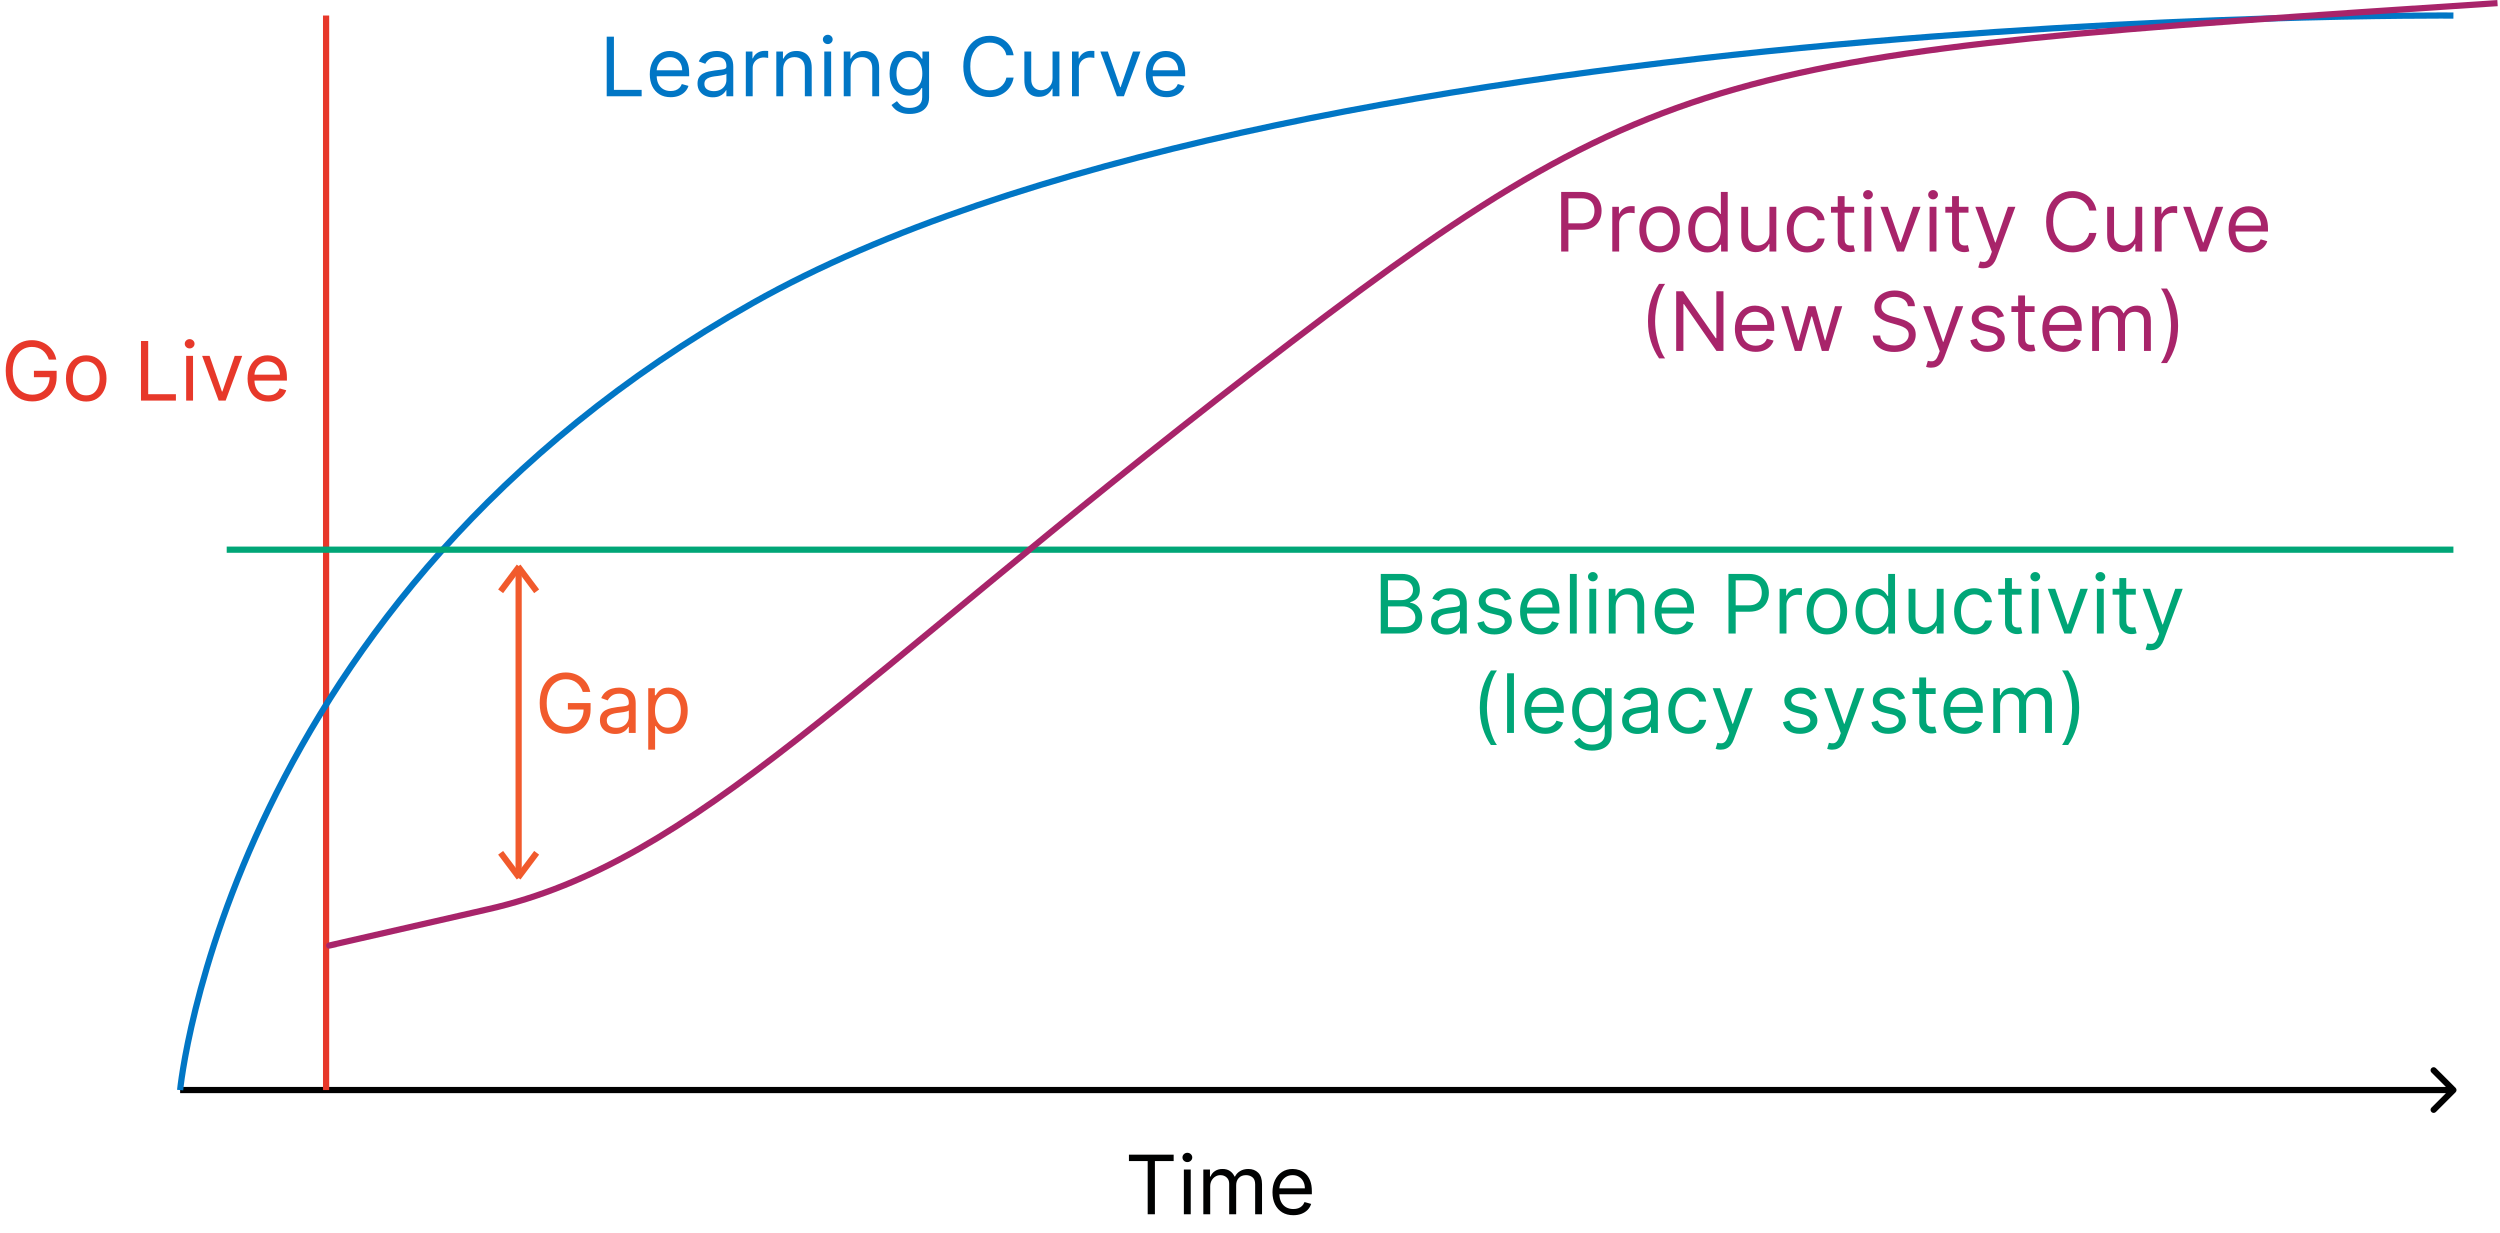 <svg xmlns="http://www.w3.org/2000/svg" width="805" height="397" viewBox="0 0 805 397" fill="none"><path d="M790.707 351.705C791.098 351.314 791.098 350.681 790.707 350.291L784.343 343.927C783.953 343.536 783.319 343.536 782.929 343.927C782.538 344.317 782.538 344.95 782.929 345.341L788.586 350.998L782.929 356.655C782.538 357.045 782.538 357.678 782.929 358.069C783.319 358.459 783.953 358.459 784.343 358.069L790.707 351.705ZM58 350.998V351.998H790V350.998V349.998H58V350.998Z" fill="black"></path><line x1="105" y1="350.998" x2="105" y2="4.998" stroke="#E7382A" stroke-width="2"></line><path d="M15.722 115.798C15.515 115.167 15.243 114.601 14.906 114.101C14.575 113.595 14.178 113.163 13.715 112.807C13.259 112.451 12.74 112.179 12.159 111.992C11.578 111.804 10.94 111.71 10.246 111.71C9.109 111.71 8.075 112.004 7.143 112.592C6.212 113.179 5.471 114.045 4.921 115.188C4.371 116.332 4.096 117.735 4.096 119.398C4.096 121.06 4.375 122.463 4.931 123.607C5.487 124.751 6.24 125.617 7.19 126.204C8.14 126.792 9.209 127.085 10.396 127.085C11.496 127.085 12.465 126.851 13.303 126.382C14.146 125.907 14.803 125.238 15.271 124.376C15.746 123.507 15.984 122.485 15.984 121.31L16.697 121.46H10.921V119.398H18.234V121.46C18.234 123.042 17.896 124.417 17.221 125.585C16.553 126.754 15.628 127.66 14.447 128.304C13.271 128.942 11.921 129.26 10.396 129.26C8.696 129.26 7.203 128.86 5.915 128.06C4.634 127.26 3.634 126.123 2.915 124.648C2.203 123.173 1.846 121.423 1.846 119.398C1.846 117.879 2.05 116.513 2.456 115.301C2.868 114.082 3.45 113.045 4.2 112.188C4.95 111.332 5.837 110.676 6.862 110.22C7.887 109.763 9.015 109.535 10.246 109.535C11.259 109.535 12.203 109.688 13.078 109.995C13.959 110.295 14.743 110.723 15.431 111.279C16.125 111.829 16.703 112.488 17.165 113.257C17.628 114.02 17.947 114.867 18.122 115.798H15.722ZM27.766 129.298C26.466 129.298 25.325 128.988 24.344 128.37C23.369 127.751 22.607 126.885 22.057 125.773C21.513 124.66 21.241 123.36 21.241 121.873C21.241 120.373 21.513 119.063 22.057 117.945C22.607 116.826 23.369 115.957 24.344 115.338C25.325 114.72 26.466 114.41 27.766 114.41C29.066 114.41 30.203 114.72 31.178 115.338C32.16 115.957 32.922 116.826 33.466 117.945C34.016 119.063 34.291 120.373 34.291 121.873C34.291 123.36 34.016 124.66 33.466 125.773C32.922 126.885 32.16 127.751 31.178 128.37C30.203 128.988 29.066 129.298 27.766 129.298ZM27.766 127.31C28.753 127.31 29.566 127.057 30.203 126.551C30.841 126.045 31.313 125.379 31.619 124.554C31.925 123.729 32.078 122.835 32.078 121.873C32.078 120.91 31.925 120.013 31.619 119.182C31.313 118.351 30.841 117.679 30.203 117.167C29.566 116.654 28.753 116.398 27.766 116.398C26.779 116.398 25.966 116.654 25.328 117.167C24.691 117.679 24.219 118.351 23.913 119.182C23.607 120.013 23.453 120.91 23.453 121.873C23.453 122.835 23.607 123.729 23.913 124.554C24.219 125.379 24.691 126.045 25.328 126.551C25.966 127.057 26.779 127.31 27.766 127.31ZM45.393 128.998V109.798H47.718V126.935H56.643V128.998H45.393ZM59.943 128.998V114.598H62.156V128.998H59.943ZM61.068 112.198C60.637 112.198 60.265 112.051 59.953 111.757C59.647 111.463 59.493 111.11 59.493 110.698C59.493 110.285 59.647 109.932 59.953 109.638C60.265 109.345 60.637 109.198 61.068 109.198C61.5 109.198 61.868 109.345 62.175 109.638C62.487 109.932 62.643 110.285 62.643 110.698C62.643 111.11 62.487 111.463 62.175 111.757C61.868 112.051 61.5 112.198 61.068 112.198ZM77.983 114.598L72.658 128.998H70.408L65.083 114.598H67.483L71.458 126.073H71.608L75.583 114.598H77.983ZM86.425 129.298C85.038 129.298 83.841 128.992 82.835 128.379C81.835 127.76 81.063 126.898 80.519 125.792C79.982 124.679 79.713 123.385 79.713 121.91C79.713 120.435 79.982 119.135 80.519 118.01C81.063 116.879 81.819 115.998 82.788 115.367C83.763 114.729 84.9 114.41 86.2 114.41C86.95 114.41 87.691 114.535 88.422 114.785C89.153 115.035 89.819 115.442 90.419 116.004C91.019 116.56 91.497 117.298 91.853 118.217C92.21 119.135 92.388 120.267 92.388 121.61V122.548H81.288V120.635H90.138C90.138 119.823 89.975 119.098 89.65 118.46C89.332 117.823 88.875 117.32 88.282 116.951C87.694 116.582 87 116.398 86.2 116.398C85.319 116.398 84.557 116.617 83.913 117.054C83.275 117.485 82.785 118.048 82.441 118.742C82.097 119.435 81.925 120.179 81.925 120.973V122.248C81.925 123.335 82.113 124.257 82.488 125.013C82.869 125.763 83.397 126.335 84.072 126.729C84.747 127.117 85.532 127.31 86.425 127.31C87.007 127.31 87.532 127.229 88 127.067C88.475 126.898 88.885 126.648 89.228 126.317C89.572 125.979 89.838 125.56 90.025 125.06L92.163 125.66C91.938 126.385 91.56 127.023 91.028 127.573C90.497 128.117 89.841 128.542 89.06 128.848C88.278 129.148 87.4 129.298 86.425 129.298Z" fill="#E7382A"></path><path d="M58 351.008C58 351.008 73 193.008 242.5 97.508C412 2.009 790 5.008 790 5.008" stroke="#0176C5" stroke-width="2"></path><path d="M195.36 30.998V11.798H197.685V28.935H206.61V30.998H195.36ZM215.947 31.298C214.56 31.298 213.363 30.992 212.357 30.379C211.357 29.76 210.585 28.898 210.041 27.792C209.504 26.679 209.235 25.385 209.235 23.91C209.235 22.435 209.504 21.135 210.041 20.01C210.585 18.879 211.341 17.998 212.31 17.367C213.285 16.729 214.422 16.41 215.722 16.41C216.472 16.41 217.213 16.535 217.944 16.785C218.675 17.035 219.341 17.442 219.941 18.004C220.541 18.56 221.019 19.298 221.375 20.217C221.732 21.135 221.91 22.267 221.91 23.61V24.548H210.81V22.635H219.66C219.66 21.823 219.497 21.098 219.172 20.46C218.854 19.823 218.397 19.32 217.804 18.951C217.216 18.582 216.522 18.398 215.722 18.398C214.841 18.398 214.079 18.617 213.435 19.054C212.797 19.485 212.307 20.048 211.963 20.742C211.619 21.435 211.447 22.179 211.447 22.973V24.248C211.447 25.335 211.635 26.257 212.01 27.013C212.391 27.763 212.919 28.335 213.594 28.729C214.269 29.117 215.054 29.31 215.947 29.31C216.529 29.31 217.054 29.229 217.522 29.067C217.997 28.898 218.407 28.648 218.75 28.317C219.094 27.979 219.36 27.56 219.547 27.06L221.685 27.66C221.46 28.385 221.082 29.023 220.55 29.573C220.019 30.117 219.363 30.542 218.582 30.848C217.8 31.148 216.922 31.298 215.947 31.298ZM229.513 31.335C228.6 31.335 227.772 31.163 227.029 30.82C226.285 30.47 225.694 29.967 225.257 29.31C224.819 28.648 224.6 27.848 224.6 26.91C224.6 26.085 224.763 25.417 225.088 24.904C225.413 24.385 225.847 23.979 226.391 23.685C226.935 23.392 227.535 23.173 228.191 23.029C228.854 22.879 229.519 22.76 230.188 22.673C231.063 22.56 231.772 22.476 232.316 22.42C232.866 22.357 233.266 22.254 233.516 22.11C233.772 21.967 233.9 21.717 233.9 21.36V21.285C233.9 20.36 233.647 19.642 233.141 19.129C232.641 18.617 231.882 18.36 230.863 18.36C229.807 18.36 228.979 18.592 228.379 19.054C227.779 19.517 227.357 20.01 227.113 20.535L225.013 19.785C225.388 18.91 225.888 18.229 226.513 17.742C227.144 17.248 227.832 16.904 228.575 16.71C229.325 16.51 230.063 16.41 230.788 16.41C231.25 16.41 231.782 16.467 232.382 16.579C232.988 16.685 233.572 16.907 234.135 17.245C234.704 17.582 235.175 18.092 235.55 18.773C235.925 19.454 236.113 20.367 236.113 21.51V30.998H233.9V29.048H233.788C233.638 29.36 233.388 29.695 233.038 30.051C232.688 30.407 232.222 30.71 231.641 30.96C231.06 31.21 230.35 31.335 229.513 31.335ZM229.85 29.348C230.725 29.348 231.463 29.176 232.063 28.832C232.669 28.488 233.125 28.045 233.432 27.501C233.744 26.957 233.9 26.385 233.9 25.785V23.76C233.807 23.873 233.6 23.976 233.282 24.07C232.969 24.157 232.607 24.235 232.194 24.304C231.788 24.367 231.391 24.423 231.004 24.473C230.622 24.517 230.313 24.554 230.075 24.585C229.5 24.66 228.963 24.782 228.463 24.951C227.969 25.113 227.569 25.36 227.263 25.692C226.963 26.017 226.813 26.46 226.813 27.023C226.813 27.792 227.097 28.373 227.666 28.767C228.241 29.154 228.969 29.348 229.85 29.348ZM240.151 30.998V16.598H242.289V18.773H242.439C242.701 18.06 243.176 17.482 243.864 17.038C244.551 16.595 245.326 16.373 246.189 16.373C246.351 16.373 246.554 16.376 246.798 16.382C247.042 16.388 247.226 16.398 247.351 16.41V18.66C247.276 18.642 247.104 18.613 246.836 18.576C246.573 18.532 246.295 18.51 246.001 18.51C245.301 18.51 244.676 18.657 244.126 18.951C243.582 19.238 243.151 19.638 242.832 20.151C242.52 20.657 242.364 21.235 242.364 21.885V30.998H240.151ZM252.186 22.335V30.998H249.974V16.598H252.111V18.848H252.299C252.636 18.117 253.149 17.529 253.836 17.085C254.524 16.635 255.411 16.41 256.499 16.41C257.474 16.41 258.327 16.61 259.058 17.01C259.789 17.404 260.358 18.004 260.764 18.81C261.171 19.61 261.374 20.623 261.374 21.848V30.998H259.161V21.998C259.161 20.867 258.868 19.985 258.28 19.354C257.693 18.717 256.886 18.398 255.861 18.398C255.155 18.398 254.524 18.551 253.968 18.857C253.418 19.163 252.983 19.61 252.664 20.198C252.346 20.785 252.186 21.498 252.186 22.335ZM265.417 30.998V16.598H267.629V30.998H265.417ZM266.542 14.198C266.111 14.198 265.739 14.051 265.426 13.757C265.12 13.463 264.967 13.11 264.967 12.698C264.967 12.285 265.12 11.932 265.426 11.638C265.739 11.345 266.111 11.198 266.542 11.198C266.973 11.198 267.342 11.345 267.648 11.638C267.961 11.932 268.117 12.285 268.117 12.698C268.117 13.11 267.961 13.463 267.648 13.757C267.342 14.051 266.973 14.198 266.542 14.198ZM273.894 22.335V30.998H271.682V16.598H273.819V18.848H274.007C274.344 18.117 274.857 17.529 275.544 17.085C276.232 16.635 277.119 16.41 278.207 16.41C279.182 16.41 280.035 16.61 280.766 17.01C281.497 17.404 282.066 18.004 282.472 18.81C282.879 19.61 283.082 20.623 283.082 21.848V30.998H280.869V21.998C280.869 20.867 280.575 19.985 279.988 19.354C279.4 18.717 278.594 18.398 277.569 18.398C276.863 18.398 276.232 18.551 275.675 18.857C275.125 19.163 274.691 19.61 274.372 20.198C274.054 20.785 273.894 21.498 273.894 22.335ZM292.937 36.698C291.868 36.698 290.95 36.56 290.181 36.285C289.412 36.017 288.771 35.66 288.259 35.217C287.753 34.779 287.35 34.31 287.05 33.81L288.812 32.573C289.012 32.835 289.265 33.135 289.571 33.473C289.878 33.817 290.296 34.113 290.828 34.363C291.365 34.62 292.068 34.748 292.937 34.748C294.1 34.748 295.059 34.467 295.815 33.904C296.571 33.342 296.95 32.46 296.95 31.26V28.335H296.762C296.6 28.598 296.368 28.923 296.068 29.31C295.775 29.692 295.35 30.032 294.793 30.332C294.243 30.626 293.5 30.773 292.562 30.773C291.4 30.773 290.356 30.498 289.431 29.948C288.512 29.398 287.784 28.598 287.246 27.548C286.715 26.498 286.45 25.223 286.45 23.723C286.45 22.248 286.709 20.963 287.228 19.87C287.746 18.77 288.468 17.92 289.393 17.32C290.318 16.713 291.387 16.41 292.6 16.41C293.537 16.41 294.281 16.567 294.831 16.879C295.387 17.185 295.812 17.535 296.106 17.929C296.406 18.317 296.637 18.635 296.8 18.885H297.025V16.598H299.162V31.41C299.162 32.648 298.881 33.654 298.318 34.429C297.762 35.21 297.012 35.782 296.068 36.145C295.131 36.513 294.087 36.698 292.937 36.698ZM292.862 28.785C293.75 28.785 294.5 28.582 295.112 28.176C295.725 27.77 296.19 27.185 296.509 26.423C296.828 25.66 296.987 24.748 296.987 23.685C296.987 22.648 296.831 21.732 296.518 20.938C296.206 20.145 295.743 19.523 295.131 19.073C294.518 18.623 293.762 18.398 292.862 18.398C291.925 18.398 291.143 18.635 290.518 19.11C289.9 19.585 289.434 20.223 289.121 21.023C288.815 21.823 288.662 22.71 288.662 23.685C288.662 24.685 288.818 25.57 289.131 26.338C289.45 27.101 289.918 27.701 290.537 28.138C291.162 28.57 291.937 28.785 292.862 28.785ZM326.387 17.798H324.062C323.925 17.129 323.684 16.542 323.34 16.035C323.003 15.529 322.59 15.104 322.103 14.76C321.621 14.41 321.087 14.148 320.5 13.973C319.912 13.798 319.3 13.71 318.662 13.71C317.5 13.71 316.446 14.004 315.503 14.592C314.565 15.179 313.818 16.045 313.262 17.188C312.712 18.332 312.437 19.735 312.437 21.398C312.437 23.06 312.712 24.463 313.262 25.607C313.818 26.751 314.565 27.617 315.503 28.204C316.446 28.792 317.5 29.085 318.662 29.085C319.3 29.085 319.912 28.998 320.5 28.823C321.087 28.648 321.621 28.388 322.103 28.045C322.59 27.695 323.003 27.267 323.34 26.76C323.684 26.248 323.925 25.66 324.062 24.998H326.387C326.212 25.979 325.893 26.857 325.431 27.632C324.968 28.407 324.393 29.067 323.706 29.61C323.018 30.148 322.246 30.557 321.39 30.838C320.54 31.12 319.631 31.26 318.662 31.26C317.025 31.26 315.568 30.86 314.293 30.06C313.018 29.26 312.015 28.123 311.284 26.648C310.553 25.173 310.187 23.423 310.187 21.398C310.187 19.373 310.553 17.623 311.284 16.148C312.015 14.673 313.018 13.535 314.293 12.735C315.568 11.935 317.025 11.535 318.662 11.535C319.631 11.535 320.54 11.676 321.39 11.957C322.246 12.238 323.018 12.651 323.706 13.195C324.393 13.732 324.968 14.388 325.431 15.163C325.893 15.932 326.212 16.81 326.387 17.798ZM338.919 25.11V16.598H341.132V30.998H338.919V28.56H338.769C338.432 29.292 337.907 29.913 337.194 30.426C336.482 30.932 335.582 31.185 334.494 31.185C333.594 31.185 332.794 30.988 332.094 30.595C331.394 30.195 330.844 29.595 330.444 28.795C330.044 27.988 329.844 26.973 329.844 25.748V16.598H332.057V25.598C332.057 26.648 332.35 27.485 332.938 28.11C333.532 28.735 334.288 29.048 335.207 29.048C335.757 29.048 336.316 28.907 336.885 28.626C337.46 28.345 337.941 27.913 338.329 27.332C338.722 26.751 338.919 26.01 338.919 25.11ZM345.184 30.998V16.598H347.321V18.773H347.471C347.734 18.06 348.209 17.482 348.896 17.038C349.584 16.595 350.359 16.373 351.221 16.373C351.384 16.373 351.587 16.376 351.831 16.382C352.075 16.388 352.259 16.398 352.384 16.41V18.66C352.309 18.642 352.137 18.613 351.868 18.576C351.606 18.532 351.328 18.51 351.034 18.51C350.334 18.51 349.709 18.657 349.159 18.951C348.615 19.238 348.184 19.638 347.865 20.151C347.553 20.657 347.396 21.235 347.396 21.885V30.998H345.184ZM367.22 16.598L361.895 30.998H359.645L354.32 16.598H356.72L360.695 28.073H360.845L364.82 16.598H367.22ZM375.662 31.298C374.275 31.298 373.078 30.992 372.071 30.379C371.071 29.76 370.3 28.898 369.756 27.792C369.218 26.679 368.95 25.385 368.95 23.91C368.95 22.435 369.218 21.135 369.756 20.01C370.3 18.879 371.056 17.998 372.025 17.367C373 16.729 374.137 16.41 375.437 16.41C376.187 16.41 376.928 16.535 377.659 16.785C378.39 17.035 379.056 17.442 379.656 18.004C380.256 18.56 380.734 19.298 381.09 20.217C381.446 21.135 381.625 22.267 381.625 23.61V24.548H370.525V22.635H379.375C379.375 21.823 379.212 21.098 378.887 20.46C378.568 19.823 378.112 19.32 377.518 18.951C376.931 18.582 376.237 18.398 375.437 18.398C374.556 18.398 373.793 18.617 373.15 19.054C372.512 19.485 372.021 20.048 371.678 20.742C371.334 21.435 371.162 22.179 371.162 22.973V24.248C371.162 25.335 371.35 26.257 371.725 27.013C372.106 27.763 372.634 28.335 373.309 28.729C373.984 29.117 374.768 29.31 375.662 29.31C376.243 29.31 376.768 29.229 377.237 29.067C377.712 28.898 378.121 28.648 378.465 28.317C378.809 27.979 379.075 27.56 379.262 27.06L381.4 27.66C381.175 28.385 380.796 29.023 380.265 29.573C379.734 30.117 379.078 30.542 378.296 30.848C377.515 31.148 376.637 31.298 375.662 31.298Z" fill="#0176C5"></path><path d="M363.518 373.86V371.798H377.918V373.86H371.88V390.998H369.555V373.86H363.518ZM381.206 390.998V376.598H383.419V390.998H381.206ZM382.331 374.198C381.9 374.198 381.528 374.051 381.216 373.757C380.909 373.463 380.756 373.11 380.756 372.698C380.756 372.285 380.909 371.932 381.216 371.638C381.528 371.345 381.9 371.198 382.331 371.198C382.762 371.198 383.131 371.345 383.437 371.638C383.75 371.932 383.906 372.285 383.906 372.698C383.906 373.11 383.75 373.463 383.437 373.757C383.131 374.051 382.762 374.198 382.331 374.198ZM387.471 390.998V376.598H389.609V378.848H389.796C390.096 378.079 390.58 377.482 391.249 377.057C391.918 376.626 392.721 376.41 393.659 376.41C394.609 376.41 395.399 376.626 396.03 377.057C396.668 377.482 397.165 378.079 397.521 378.848H397.671C398.04 378.104 398.593 377.513 399.33 377.076C400.068 376.632 400.952 376.41 401.984 376.41C403.271 376.41 404.324 376.813 405.143 377.62C405.962 378.42 406.371 379.667 406.371 381.36V390.998H404.159V381.36C404.159 380.298 403.868 379.538 403.287 379.082C402.705 378.626 402.021 378.398 401.234 378.398C400.221 378.398 399.437 378.704 398.88 379.317C398.324 379.923 398.046 380.692 398.046 381.623V390.998H395.796V381.135C395.796 380.317 395.53 379.657 394.999 379.157C394.468 378.651 393.784 378.398 392.946 378.398C392.371 378.398 391.834 378.551 391.334 378.857C390.84 379.163 390.44 379.588 390.134 380.132C389.834 380.67 389.684 381.292 389.684 381.998V390.998H387.471ZM416.454 391.298C415.066 391.298 413.87 390.992 412.863 390.379C411.863 389.76 411.091 388.898 410.548 387.792C410.01 386.679 409.741 385.385 409.741 383.91C409.741 382.435 410.01 381.135 410.548 380.01C411.091 378.879 411.848 377.998 412.816 377.367C413.791 376.729 414.929 376.41 416.229 376.41C416.979 376.41 417.72 376.535 418.451 376.785C419.182 377.035 419.848 377.442 420.448 378.004C421.048 378.56 421.526 379.298 421.882 380.217C422.238 381.135 422.416 382.267 422.416 383.61V384.548H411.316V382.635H420.166C420.166 381.823 420.004 381.098 419.679 380.46C419.36 379.823 418.904 379.32 418.31 378.951C417.723 378.582 417.029 378.398 416.229 378.398C415.348 378.398 414.585 378.617 413.941 379.054C413.304 379.485 412.813 380.048 412.47 380.742C412.126 381.435 411.954 382.179 411.954 382.973V384.248C411.954 385.335 412.141 386.257 412.516 387.013C412.898 387.763 413.426 388.335 414.101 388.729C414.776 389.117 415.56 389.31 416.454 389.31C417.035 389.31 417.56 389.229 418.029 389.067C418.504 388.898 418.913 388.648 419.257 388.317C419.601 387.979 419.866 387.56 420.054 387.06L422.191 387.66C421.966 388.385 421.588 389.023 421.057 389.573C420.526 390.117 419.87 390.542 419.088 390.848C418.307 391.148 417.429 391.298 416.454 391.298Z" fill="#000101"></path><line x1="73" y1="176.998" x2="790" y2="176.998" stroke="#00A677" stroke-width="2"></line><path d="M444.601 203.998V184.798H451.314C452.651 184.798 453.754 185.029 454.623 185.492C455.492 185.948 456.139 186.563 456.564 187.338C456.989 188.107 457.201 188.96 457.201 189.898C457.201 190.723 457.054 191.404 456.761 191.942C456.473 192.479 456.092 192.904 455.617 193.217C455.148 193.529 454.639 193.76 454.089 193.91V194.098C454.676 194.135 455.267 194.342 455.861 194.717C456.454 195.092 456.951 195.629 457.351 196.329C457.751 197.029 457.951 197.885 457.951 198.898C457.951 199.86 457.732 200.726 457.295 201.495C456.857 202.263 456.167 202.873 455.223 203.323C454.279 203.773 453.051 203.998 451.539 203.998H444.601ZM446.926 201.935H451.539C453.057 201.935 454.136 201.642 454.773 201.054C455.417 200.46 455.739 199.742 455.739 198.898C455.739 198.248 455.573 197.648 455.242 197.098C454.911 196.542 454.439 196.098 453.826 195.767C453.214 195.429 452.489 195.26 451.651 195.26H446.926V201.935ZM446.926 193.235H451.239C451.939 193.235 452.57 193.098 453.132 192.823C453.701 192.548 454.151 192.16 454.482 191.66C454.82 191.16 454.989 190.573 454.989 189.898C454.989 189.054 454.695 188.338 454.107 187.751C453.52 187.157 452.589 186.86 451.314 186.86H446.926V193.235ZM465.709 204.335C464.796 204.335 463.968 204.163 463.225 203.82C462.481 203.47 461.89 202.967 461.453 202.31C461.015 201.648 460.796 200.848 460.796 199.91C460.796 199.085 460.959 198.417 461.284 197.904C461.609 197.385 462.043 196.979 462.587 196.685C463.131 196.392 463.731 196.173 464.387 196.029C465.05 195.879 465.715 195.76 466.384 195.673C467.259 195.56 467.968 195.476 468.512 195.42C469.062 195.357 469.462 195.254 469.712 195.11C469.968 194.967 470.096 194.717 470.096 194.36V194.285C470.096 193.36 469.843 192.642 469.337 192.129C468.837 191.617 468.078 191.36 467.059 191.36C466.003 191.36 465.175 191.592 464.575 192.054C463.975 192.517 463.553 193.01 463.309 193.535L461.209 192.785C461.584 191.91 462.084 191.229 462.709 190.742C463.34 190.248 464.028 189.904 464.771 189.71C465.521 189.51 466.259 189.41 466.984 189.41C467.446 189.41 467.978 189.467 468.578 189.579C469.184 189.685 469.768 189.907 470.331 190.245C470.9 190.582 471.371 191.092 471.746 191.773C472.121 192.454 472.309 193.367 472.309 194.51V203.998H470.096V202.048H469.984C469.834 202.36 469.584 202.695 469.234 203.051C468.884 203.407 468.418 203.71 467.837 203.96C467.256 204.21 466.546 204.335 465.709 204.335ZM466.046 202.348C466.921 202.348 467.659 202.176 468.259 201.832C468.865 201.488 469.321 201.045 469.628 200.501C469.94 199.957 470.096 199.385 470.096 198.785V196.76C470.003 196.873 469.796 196.976 469.478 197.07C469.165 197.157 468.803 197.235 468.39 197.304C467.984 197.367 467.587 197.423 467.2 197.473C466.818 197.517 466.509 197.554 466.271 197.585C465.696 197.66 465.159 197.782 464.659 197.951C464.165 198.113 463.765 198.36 463.459 198.692C463.159 199.017 463.009 199.46 463.009 200.023C463.009 200.792 463.293 201.373 463.862 201.767C464.437 202.154 465.165 202.348 466.046 202.348ZM486.547 192.823L484.56 193.385C484.435 193.054 484.25 192.732 484.007 192.42C483.769 192.101 483.444 191.838 483.032 191.632C482.619 191.426 482.091 191.323 481.447 191.323C480.566 191.323 479.832 191.526 479.244 191.932C478.663 192.332 478.372 192.842 478.372 193.46C478.372 194.01 478.572 194.445 478.972 194.763C479.372 195.082 479.997 195.348 480.847 195.56L482.985 196.085C484.272 196.398 485.232 196.876 485.863 197.52C486.494 198.157 486.81 198.979 486.81 199.985C486.81 200.81 486.572 201.548 486.097 202.198C485.629 202.848 484.972 203.36 484.129 203.735C483.285 204.11 482.304 204.298 481.185 204.298C479.716 204.298 478.5 203.979 477.538 203.342C476.575 202.704 475.966 201.773 475.71 200.548L477.81 200.023C478.01 200.798 478.388 201.379 478.944 201.767C479.507 202.154 480.241 202.348 481.147 202.348C482.179 202.348 482.997 202.129 483.604 201.692C484.216 201.248 484.522 200.717 484.522 200.098C484.522 199.598 484.347 199.179 483.997 198.842C483.647 198.498 483.11 198.242 482.385 198.073L479.985 197.51C478.666 197.198 477.697 196.713 477.079 196.057C476.466 195.395 476.16 194.567 476.16 193.573C476.16 192.76 476.388 192.042 476.844 191.417C477.307 190.792 477.935 190.301 478.729 189.945C479.529 189.588 480.435 189.41 481.447 189.41C482.872 189.41 483.991 189.723 484.804 190.348C485.622 190.973 486.204 191.798 486.547 192.823ZM496.178 204.298C494.79 204.298 493.593 203.992 492.587 203.379C491.587 202.76 490.815 201.898 490.271 200.792C489.734 199.679 489.465 198.385 489.465 196.91C489.465 195.435 489.734 194.135 490.271 193.01C490.815 191.879 491.571 190.998 492.54 190.367C493.515 189.729 494.653 189.41 495.953 189.41C496.703 189.41 497.443 189.535 498.175 189.785C498.906 190.035 499.571 190.442 500.171 191.004C500.771 191.56 501.25 192.298 501.606 193.217C501.962 194.135 502.14 195.267 502.14 196.61V197.548H491.04V195.635H499.89C499.89 194.823 499.728 194.098 499.403 193.46C499.084 192.823 498.628 192.32 498.034 191.951C497.446 191.582 496.753 191.398 495.953 191.398C495.071 191.398 494.309 191.617 493.665 192.054C493.028 192.485 492.537 193.048 492.193 193.742C491.85 194.435 491.678 195.179 491.678 195.973V197.248C491.678 198.335 491.865 199.257 492.24 200.013C492.621 200.763 493.15 201.335 493.825 201.729C494.5 202.117 495.284 202.31 496.178 202.31C496.759 202.31 497.284 202.229 497.753 202.067C498.228 201.898 498.637 201.648 498.981 201.317C499.325 200.979 499.59 200.56 499.778 200.06L501.915 200.66C501.69 201.385 501.312 202.023 500.781 202.573C500.25 203.117 499.593 203.542 498.812 203.848C498.031 204.148 497.153 204.298 496.178 204.298ZM507.718 184.798V203.998H505.506V184.798H507.718ZM511.771 203.998V189.598H513.983V203.998H511.771ZM512.896 187.198C512.464 187.198 512.093 187.051 511.78 186.757C511.474 186.463 511.321 186.11 511.321 185.698C511.321 185.285 511.474 184.932 511.78 184.638C512.093 184.345 512.464 184.198 512.896 184.198C513.327 184.198 513.696 184.345 514.002 184.638C514.314 184.932 514.471 185.285 514.471 185.698C514.471 186.11 514.314 186.463 514.002 186.757C513.696 187.051 513.327 187.198 512.896 187.198ZM520.248 195.335V203.998H518.036V189.598H520.173V191.848H520.361C520.698 191.117 521.211 190.529 521.898 190.085C522.586 189.635 523.473 189.41 524.561 189.41C525.536 189.41 526.389 189.61 527.12 190.01C527.851 190.404 528.42 191.004 528.826 191.81C529.232 192.61 529.436 193.623 529.436 194.848V203.998H527.223V194.998C527.223 193.867 526.929 192.985 526.342 192.354C525.754 191.717 524.948 191.398 523.923 191.398C523.217 191.398 522.586 191.551 522.029 191.857C521.479 192.163 521.045 192.61 520.726 193.198C520.407 193.785 520.248 194.498 520.248 195.335ZM539.516 204.298C538.129 204.298 536.932 203.992 535.925 203.379C534.925 202.76 534.154 201.898 533.61 200.792C533.072 199.679 532.804 198.385 532.804 196.91C532.804 195.435 533.072 194.135 533.61 193.01C534.154 191.879 534.91 190.998 535.879 190.367C536.854 189.729 537.991 189.41 539.291 189.41C540.041 189.41 540.782 189.535 541.513 189.785C542.244 190.035 542.91 190.442 543.51 191.004C544.11 191.56 544.588 192.298 544.944 193.217C545.3 194.135 545.479 195.267 545.479 196.61V197.548H534.379V195.635H543.229C543.229 194.823 543.066 194.098 542.741 193.46C542.422 192.823 541.966 192.32 541.372 191.951C540.785 191.582 540.091 191.398 539.291 191.398C538.41 191.398 537.647 191.617 537.004 192.054C536.366 192.485 535.875 193.048 535.532 193.742C535.188 194.435 535.016 195.179 535.016 195.973V197.248C535.016 198.335 535.204 199.257 535.579 200.013C535.96 200.763 536.488 201.335 537.163 201.729C537.838 202.117 538.622 202.31 539.516 202.31C540.097 202.31 540.622 202.229 541.091 202.067C541.566 201.898 541.975 201.648 542.319 201.317C542.663 200.979 542.929 200.56 543.116 200.06L545.254 200.66C545.029 201.385 544.65 202.023 544.119 202.573C543.588 203.117 542.932 203.542 542.15 203.848C541.369 204.148 540.491 204.298 539.516 204.298ZM556.569 203.998V184.798H563.057C564.563 184.798 565.794 185.07 566.75 185.613C567.713 186.151 568.425 186.879 568.888 187.798C569.35 188.717 569.582 189.742 569.582 190.873C569.582 192.004 569.35 193.032 568.888 193.957C568.432 194.882 567.725 195.62 566.769 196.17C565.813 196.713 564.588 196.985 563.094 196.985H558.444V194.923H563.019C564.05 194.923 564.879 194.745 565.504 194.388C566.129 194.032 566.582 193.551 566.863 192.945C567.15 192.332 567.294 191.642 567.294 190.873C567.294 190.104 567.15 189.417 566.863 188.81C566.582 188.204 566.125 187.729 565.494 187.385C564.863 187.035 564.025 186.86 562.982 186.86H558.894V203.998H556.569ZM573.027 203.998V189.598H575.164V191.773H575.314C575.577 191.06 576.052 190.482 576.739 190.038C577.427 189.595 578.202 189.373 579.064 189.373C579.227 189.373 579.43 189.376 579.674 189.382C579.918 189.388 580.102 189.398 580.227 189.41V191.66C580.152 191.642 579.98 191.613 579.711 191.576C579.449 191.532 579.171 191.51 578.877 191.51C578.177 191.51 577.552 191.657 577.002 191.951C576.458 192.238 576.027 192.638 575.708 193.151C575.396 193.657 575.239 194.235 575.239 194.885V203.998H573.027ZM588.261 204.298C586.961 204.298 585.821 203.988 584.839 203.37C583.864 202.751 583.102 201.885 582.552 200.773C582.008 199.66 581.736 198.36 581.736 196.873C581.736 195.373 582.008 194.063 582.552 192.945C583.102 191.826 583.864 190.957 584.839 190.338C585.821 189.72 586.961 189.41 588.261 189.41C589.561 189.41 590.699 189.72 591.674 190.338C592.655 190.957 593.418 191.826 593.961 192.945C594.511 194.063 594.786 195.373 594.786 196.873C594.786 198.36 594.511 199.66 593.961 200.773C593.418 201.885 592.655 202.751 591.674 203.37C590.699 203.988 589.561 204.298 588.261 204.298ZM588.261 202.31C589.249 202.31 590.061 202.057 590.699 201.551C591.336 201.045 591.808 200.379 592.114 199.554C592.421 198.729 592.574 197.835 592.574 196.873C592.574 195.91 592.421 195.013 592.114 194.182C591.808 193.351 591.336 192.679 590.699 192.167C590.061 191.654 589.249 191.398 588.261 191.398C587.274 191.398 586.461 191.654 585.824 192.167C585.186 192.679 584.714 193.351 584.408 194.182C584.102 195.013 583.949 195.91 583.949 196.873C583.949 197.835 584.102 198.729 584.408 199.554C584.714 200.379 585.186 201.045 585.824 201.551C586.461 202.057 587.274 202.31 588.261 202.31ZM603.601 204.298C602.401 204.298 601.342 203.995 600.423 203.388C599.504 202.776 598.786 201.913 598.267 200.801C597.748 199.682 597.489 198.36 597.489 196.835C597.489 195.323 597.748 194.01 598.267 192.898C598.786 191.785 599.507 190.926 600.432 190.32C601.357 189.713 602.426 189.41 603.639 189.41C604.576 189.41 605.317 189.567 605.861 189.879C606.411 190.185 606.829 190.535 607.117 190.929C607.411 191.317 607.639 191.635 607.801 191.885H607.989V184.798H610.201V203.998H608.064V201.785H607.801C607.639 202.048 607.407 202.379 607.107 202.779C606.807 203.173 606.379 203.526 605.823 203.838C605.267 204.145 604.526 204.298 603.601 204.298ZM603.901 202.31C604.789 202.31 605.539 202.079 606.151 201.617C606.764 201.148 607.229 200.501 607.548 199.676C607.867 198.845 608.026 197.885 608.026 196.798C608.026 195.723 607.87 194.782 607.557 193.976C607.245 193.163 606.782 192.532 606.17 192.082C605.557 191.626 604.801 191.398 603.901 191.398C602.964 191.398 602.182 191.638 601.557 192.12C600.939 192.595 600.473 193.242 600.161 194.06C599.854 194.873 599.701 195.785 599.701 196.798C599.701 197.823 599.857 198.754 600.17 199.592C600.489 200.423 600.957 201.085 601.576 201.579C602.201 202.067 602.976 202.31 603.901 202.31ZM623.636 198.11V189.598H625.848V203.998H623.636V201.56H623.486C623.148 202.292 622.623 202.913 621.911 203.426C621.198 203.932 620.298 204.185 619.211 204.185C618.311 204.185 617.511 203.988 616.811 203.595C616.111 203.195 615.561 202.595 615.161 201.795C614.761 200.988 614.561 199.973 614.561 198.748V189.598H616.773V198.598C616.773 199.648 617.067 200.485 617.654 201.11C618.248 201.735 619.004 202.048 619.923 202.048C620.473 202.048 621.032 201.907 621.601 201.626C622.176 201.345 622.657 200.913 623.045 200.332C623.439 199.751 623.636 199.01 623.636 198.11ZM635.75 204.298C634.4 204.298 633.238 203.979 632.263 203.342C631.288 202.704 630.538 201.826 630.013 200.707C629.488 199.588 629.225 198.31 629.225 196.873C629.225 195.41 629.494 194.12 630.032 193.001C630.575 191.876 631.332 190.998 632.3 190.367C633.275 189.729 634.413 189.41 635.713 189.41C636.725 189.41 637.638 189.598 638.45 189.973C639.263 190.348 639.929 190.873 640.447 191.548C640.966 192.223 641.288 193.01 641.413 193.91H639.2C639.032 193.254 638.657 192.673 638.075 192.167C637.5 191.654 636.725 191.398 635.75 191.398C634.888 191.398 634.132 191.623 633.482 192.073C632.838 192.517 632.335 193.145 631.972 193.957C631.616 194.763 631.438 195.71 631.438 196.798C631.438 197.91 631.613 198.879 631.963 199.704C632.319 200.529 632.819 201.17 633.463 201.626C634.113 202.082 634.875 202.31 635.75 202.31C636.325 202.31 636.847 202.21 637.316 202.01C637.785 201.81 638.182 201.523 638.507 201.148C638.832 200.773 639.063 200.323 639.2 199.798H641.413C641.288 200.648 640.979 201.413 640.485 202.095C639.997 202.77 639.35 203.307 638.544 203.707C637.744 204.101 636.813 204.298 635.75 204.298ZM650.91 189.598V191.473H643.447V189.598H650.91ZM645.622 186.148H647.835V199.873C647.835 200.498 647.925 200.967 648.107 201.279C648.294 201.585 648.532 201.792 648.819 201.898C649.113 201.998 649.422 202.048 649.747 202.048C649.991 202.048 650.191 202.035 650.347 202.01C650.504 201.979 650.629 201.954 650.722 201.935L651.172 203.923C651.022 203.979 650.813 204.035 650.544 204.092C650.275 204.154 649.935 204.185 649.522 204.185C648.897 204.185 648.285 204.051 647.685 203.782C647.091 203.513 646.597 203.104 646.204 202.554C645.816 202.004 645.622 201.31 645.622 200.473V186.148ZM654.238 203.998V189.598H656.45V203.998H654.238ZM655.363 187.198C654.932 187.198 654.56 187.051 654.247 186.757C653.941 186.463 653.788 186.11 653.788 185.698C653.788 185.285 653.941 184.932 654.247 184.638C654.56 184.345 654.932 184.198 655.363 184.198C655.794 184.198 656.163 184.345 656.469 184.638C656.782 184.932 656.938 185.285 656.938 185.698C656.938 186.11 656.782 186.463 656.469 186.757C656.163 187.051 655.794 187.198 655.363 187.198ZM672.278 189.598L666.953 203.998H664.703L659.378 189.598H661.778L665.753 201.073H665.903L669.878 189.598H672.278ZM675.198 203.998V189.598H677.411V203.998H675.198ZM676.323 187.198C675.892 187.198 675.52 187.051 675.207 186.757C674.901 186.463 674.748 186.11 674.748 185.698C674.748 185.285 674.901 184.932 675.207 184.638C675.52 184.345 675.892 184.198 676.323 184.198C676.754 184.198 677.123 184.345 677.429 184.638C677.742 184.932 677.898 185.285 677.898 185.698C677.898 186.11 677.742 186.463 677.429 186.757C677.123 187.051 676.754 187.198 676.323 187.198ZM687.725 189.598V191.473H680.263V189.598H687.725ZM682.438 186.148H684.65V199.873C684.65 200.498 684.741 200.967 684.922 201.279C685.11 201.585 685.347 201.792 685.635 201.898C685.929 201.998 686.238 202.048 686.563 202.048C686.807 202.048 687.007 202.035 687.163 202.01C687.319 201.979 687.444 201.954 687.538 201.935L687.988 203.923C687.838 203.979 687.629 204.035 687.36 204.092C687.091 204.154 686.75 204.185 686.338 204.185C685.713 204.185 685.1 204.051 684.5 203.782C683.907 203.513 683.413 203.104 683.019 202.554C682.632 202.004 682.438 201.31 682.438 200.473V186.148ZM692.479 209.398C692.104 209.398 691.769 209.367 691.475 209.304C691.182 209.248 690.979 209.192 690.866 209.135L691.429 207.185C691.966 207.323 692.441 207.373 692.854 207.335C693.266 207.298 693.632 207.113 693.95 206.782C694.275 206.457 694.572 205.929 694.841 205.198L695.254 204.073L689.929 189.598H692.329L696.304 201.073H696.454L700.429 189.598H702.829L696.716 206.098C696.441 206.842 696.1 207.457 695.694 207.945C695.288 208.438 694.816 208.804 694.279 209.042C693.747 209.279 693.147 209.398 692.479 209.398ZM476.503 227.898C476.503 225.535 476.809 223.363 477.422 221.382C478.041 219.395 478.922 217.567 480.066 215.898H482.016C481.566 216.517 481.144 217.279 480.75 218.185C480.362 219.085 480.022 220.076 479.728 221.157C479.434 222.232 479.203 223.345 479.034 224.495C478.872 225.645 478.791 226.779 478.791 227.898C478.791 229.385 478.934 230.895 479.222 232.426C479.509 233.957 479.897 235.379 480.384 236.692C480.872 238.004 481.416 239.073 482.016 239.898H480.066C478.922 238.229 478.041 236.404 477.422 234.423C476.809 232.435 476.503 230.26 476.503 227.898ZM487.493 216.798V235.998H485.28V216.798H487.493ZM497.583 236.298C496.195 236.298 494.998 235.992 493.992 235.379C492.992 234.76 492.22 233.898 491.677 232.792C491.139 231.679 490.87 230.385 490.87 228.91C490.87 227.435 491.139 226.135 491.677 225.01C492.22 223.879 492.977 222.998 493.945 222.367C494.92 221.729 496.058 221.41 497.358 221.41C498.108 221.41 498.848 221.535 499.58 221.785C500.311 222.035 500.977 222.442 501.577 223.004C502.177 223.56 502.655 224.298 503.011 225.217C503.367 226.135 503.545 227.267 503.545 228.61V229.548H492.445V227.635H501.295C501.295 226.823 501.133 226.098 500.808 225.46C500.489 224.823 500.033 224.32 499.439 223.951C498.852 223.582 498.158 223.398 497.358 223.398C496.477 223.398 495.714 223.617 495.07 224.054C494.433 224.485 493.942 225.048 493.598 225.742C493.255 226.435 493.083 227.179 493.083 227.973V229.248C493.083 230.335 493.27 231.257 493.645 232.013C494.027 232.763 494.555 233.335 495.23 233.729C495.905 234.117 496.689 234.31 497.583 234.31C498.164 234.31 498.689 234.229 499.158 234.067C499.633 233.898 500.042 233.648 500.386 233.317C500.73 232.979 500.995 232.56 501.183 232.06L503.32 232.66C503.095 233.385 502.717 234.023 502.186 234.573C501.655 235.117 500.998 235.542 500.217 235.848C499.436 236.148 498.558 236.298 497.583 236.298ZM512.723 241.698C511.655 241.698 510.736 241.56 509.967 241.285C509.198 241.017 508.558 240.66 508.045 240.217C507.539 239.779 507.136 239.31 506.836 238.81L508.598 237.573C508.798 237.835 509.052 238.135 509.358 238.473C509.664 238.817 510.083 239.113 510.614 239.363C511.152 239.62 511.855 239.748 512.723 239.748C513.886 239.748 514.845 239.467 515.602 238.904C516.358 238.342 516.736 237.46 516.736 236.26V233.335H516.548C516.386 233.598 516.155 233.923 515.855 234.31C515.561 234.692 515.136 235.032 514.58 235.332C514.03 235.626 513.286 235.773 512.348 235.773C511.186 235.773 510.142 235.498 509.217 234.948C508.298 234.398 507.57 233.598 507.033 232.548C506.502 231.498 506.236 230.223 506.236 228.723C506.236 227.248 506.495 225.963 507.014 224.87C507.533 223.77 508.255 222.92 509.18 222.32C510.105 221.713 511.173 221.41 512.386 221.41C513.323 221.41 514.067 221.567 514.617 221.879C515.173 222.185 515.598 222.535 515.892 222.929C516.192 223.317 516.423 223.635 516.586 223.885H516.811V221.598H518.948V236.41C518.948 237.648 518.667 238.654 518.105 239.429C517.548 240.21 516.798 240.782 515.855 241.145C514.917 241.513 513.873 241.698 512.723 241.698ZM512.648 233.785C513.536 233.785 514.286 233.582 514.898 233.176C515.511 232.77 515.977 232.185 516.295 231.423C516.614 230.66 516.773 229.748 516.773 228.685C516.773 227.648 516.617 226.732 516.305 225.938C515.992 225.145 515.53 224.523 514.917 224.073C514.305 223.623 513.548 223.398 512.648 223.398C511.711 223.398 510.93 223.635 510.305 224.11C509.686 224.585 509.22 225.223 508.908 226.023C508.602 226.823 508.448 227.71 508.448 228.685C508.448 229.685 508.605 230.57 508.917 231.338C509.236 232.101 509.705 232.701 510.323 233.138C510.948 233.57 511.723 233.785 512.648 233.785ZM527.236 236.335C526.323 236.335 525.495 236.163 524.752 235.82C524.008 235.47 523.417 234.967 522.98 234.31C522.542 233.648 522.323 232.848 522.323 231.91C522.323 231.085 522.486 230.417 522.811 229.904C523.136 229.385 523.57 228.979 524.114 228.685C524.658 228.392 525.258 228.173 525.914 228.029C526.577 227.879 527.242 227.76 527.911 227.673C528.786 227.56 529.495 227.476 530.039 227.42C530.589 227.357 530.989 227.254 531.239 227.11C531.495 226.967 531.623 226.717 531.623 226.36V226.285C531.623 225.36 531.37 224.642 530.864 224.129C530.364 223.617 529.605 223.36 528.586 223.36C527.53 223.36 526.702 223.592 526.102 224.054C525.502 224.517 525.08 225.01 524.836 225.535L522.736 224.785C523.111 223.91 523.611 223.229 524.236 222.742C524.867 222.248 525.555 221.904 526.298 221.71C527.048 221.51 527.786 221.41 528.511 221.41C528.973 221.41 529.505 221.467 530.105 221.579C530.711 221.685 531.295 221.907 531.858 222.245C532.427 222.582 532.898 223.092 533.273 223.773C533.648 224.454 533.836 225.367 533.836 226.51V235.998H531.623V234.048H531.511C531.361 234.36 531.111 234.695 530.761 235.051C530.411 235.407 529.945 235.71 529.364 235.96C528.783 236.21 528.073 236.335 527.236 236.335ZM527.573 234.348C528.448 234.348 529.186 234.176 529.786 233.832C530.392 233.488 530.848 233.045 531.155 232.501C531.467 231.957 531.623 231.385 531.623 230.785V228.76C531.53 228.873 531.323 228.976 531.005 229.07C530.692 229.157 530.33 229.235 529.917 229.304C529.511 229.367 529.114 229.423 528.727 229.473C528.345 229.517 528.036 229.554 527.798 229.585C527.223 229.66 526.686 229.782 526.186 229.951C525.692 230.113 525.292 230.36 524.986 230.692C524.686 231.017 524.536 231.46 524.536 232.023C524.536 232.792 524.82 233.373 525.389 233.767C525.964 234.154 526.692 234.348 527.573 234.348ZM543.724 236.298C542.374 236.298 541.212 235.979 540.237 235.342C539.262 234.704 538.512 233.826 537.987 232.707C537.462 231.588 537.199 230.31 537.199 228.873C537.199 227.41 537.468 226.12 538.005 225.001C538.549 223.876 539.305 222.998 540.274 222.367C541.249 221.729 542.387 221.41 543.687 221.41C544.699 221.41 545.612 221.598 546.424 221.973C547.237 222.348 547.902 222.873 548.421 223.548C548.94 224.223 549.262 225.01 549.387 225.91H547.174C547.005 225.254 546.63 224.673 546.049 224.167C545.474 223.654 544.699 223.398 543.724 223.398C542.862 223.398 542.105 223.623 541.455 224.073C540.812 224.517 540.309 225.145 539.946 225.957C539.59 226.763 539.412 227.71 539.412 228.798C539.412 229.91 539.587 230.879 539.937 231.704C540.293 232.529 540.793 233.17 541.437 233.626C542.087 234.082 542.849 234.31 543.724 234.31C544.299 234.31 544.821 234.21 545.29 234.01C545.759 233.81 546.155 233.523 546.48 233.148C546.805 232.773 547.037 232.323 547.174 231.798H549.387C549.262 232.648 548.952 233.413 548.459 234.095C547.971 234.77 547.324 235.307 546.518 235.707C545.718 236.101 544.787 236.298 543.724 236.298ZM554.046 241.398C553.671 241.398 553.337 241.367 553.043 241.304C552.749 241.248 552.546 241.192 552.434 241.135L552.996 239.185C553.534 239.323 554.009 239.373 554.421 239.335C554.834 239.298 555.199 239.113 555.518 238.782C555.843 238.457 556.14 237.929 556.409 237.198L556.821 236.073L551.496 221.598H553.896L557.871 233.073H558.021L561.996 221.598H564.396L558.284 238.098C558.009 238.842 557.668 239.457 557.262 239.945C556.855 240.438 556.384 240.804 555.846 241.042C555.315 241.279 554.715 241.398 554.046 241.398ZM584.941 224.823L582.954 225.385C582.829 225.054 582.645 224.732 582.401 224.42C582.163 224.101 581.838 223.838 581.426 223.632C581.013 223.426 580.485 223.323 579.841 223.323C578.96 223.323 578.226 223.526 577.638 223.932C577.057 224.332 576.766 224.842 576.766 225.46C576.766 226.01 576.966 226.445 577.366 226.763C577.766 227.082 578.391 227.348 579.241 227.56L581.379 228.085C582.666 228.398 583.626 228.876 584.257 229.52C584.888 230.157 585.204 230.979 585.204 231.985C585.204 232.81 584.966 233.548 584.491 234.198C584.023 234.848 583.366 235.36 582.523 235.735C581.679 236.11 580.698 236.298 579.579 236.298C578.11 236.298 576.895 235.979 575.932 235.342C574.97 234.704 574.36 233.773 574.104 232.548L576.204 232.023C576.404 232.798 576.782 233.379 577.338 233.767C577.901 234.154 578.635 234.348 579.541 234.348C580.573 234.348 581.391 234.129 581.998 233.692C582.61 233.248 582.916 232.717 582.916 232.098C582.916 231.598 582.741 231.179 582.391 230.842C582.041 230.498 581.504 230.242 580.779 230.073L578.379 229.51C577.06 229.198 576.091 228.713 575.473 228.057C574.86 227.395 574.554 226.567 574.554 225.573C574.554 224.76 574.782 224.042 575.238 223.417C575.701 222.792 576.329 222.301 577.123 221.945C577.923 221.588 578.829 221.41 579.841 221.41C581.266 221.41 582.385 221.723 583.198 222.348C584.016 222.973 584.598 223.798 584.941 224.823ZM589.959 241.398C589.584 241.398 589.25 241.367 588.956 241.304C588.662 241.248 588.459 241.192 588.347 241.135L588.909 239.185C589.447 239.323 589.922 239.373 590.334 239.335C590.747 239.298 591.112 239.113 591.431 238.782C591.756 238.457 592.053 237.929 592.322 237.198L592.734 236.073L587.409 221.598H589.809L593.784 233.073H593.934L597.909 221.598H600.309L594.197 238.098C593.922 238.842 593.581 239.457 593.175 239.945C592.769 240.438 592.297 240.804 591.759 241.042C591.228 241.279 590.628 241.398 589.959 241.398ZM613.43 224.823L611.442 225.385C611.317 225.054 611.133 224.732 610.889 224.42C610.652 224.101 610.327 223.838 609.914 223.632C609.502 223.426 608.973 223.323 608.33 223.323C607.448 223.323 606.714 223.526 606.127 223.932C605.545 224.332 605.255 224.842 605.255 225.46C605.255 226.01 605.455 226.445 605.855 226.763C606.255 227.082 606.88 227.348 607.73 227.56L609.867 228.085C611.155 228.398 612.114 228.876 612.745 229.52C613.377 230.157 613.692 230.979 613.692 231.985C613.692 232.81 613.455 233.548 612.98 234.198C612.511 234.848 611.855 235.36 611.011 235.735C610.167 236.11 609.186 236.298 608.067 236.298C606.598 236.298 605.383 235.979 604.42 235.342C603.458 234.704 602.848 233.773 602.592 232.548L604.692 232.023C604.892 232.798 605.27 233.379 605.827 233.767C606.389 234.154 607.123 234.348 608.03 234.348C609.061 234.348 609.88 234.129 610.486 233.692C611.098 233.248 611.405 232.717 611.405 232.098C611.405 231.598 611.23 231.179 610.88 230.842C610.53 230.498 609.992 230.242 609.267 230.073L606.867 229.51C605.548 229.198 604.58 228.713 603.961 228.057C603.348 227.395 603.042 226.567 603.042 225.573C603.042 224.76 603.27 224.042 603.727 223.417C604.189 222.792 604.817 222.301 605.611 221.945C606.411 221.588 607.317 221.41 608.33 221.41C609.755 221.41 610.873 221.723 611.686 222.348C612.505 222.973 613.086 223.798 613.43 224.823ZM623.285 221.598V223.473H615.823V221.598H623.285ZM617.998 218.148H620.21V231.873C620.21 232.498 620.301 232.967 620.482 233.279C620.67 233.585 620.907 233.792 621.195 233.898C621.488 233.998 621.798 234.048 622.123 234.048C622.366 234.048 622.566 234.035 622.723 234.01C622.879 233.979 623.004 233.954 623.098 233.935L623.548 235.923C623.398 235.979 623.188 236.035 622.92 236.092C622.651 236.154 622.31 236.185 621.898 236.185C621.273 236.185 620.66 236.051 620.06 235.782C619.466 235.513 618.973 235.104 618.579 234.554C618.191 234.004 617.998 233.31 617.998 232.473V218.148ZM632.496 236.298C631.109 236.298 629.912 235.992 628.905 235.379C627.905 234.76 627.134 233.898 626.59 232.792C626.052 231.679 625.784 230.385 625.784 228.91C625.784 227.435 626.052 226.135 626.59 225.01C627.134 223.879 627.89 222.998 628.859 222.367C629.834 221.729 630.971 221.41 632.271 221.41C633.021 221.41 633.762 221.535 634.493 221.785C635.224 222.035 635.89 222.442 636.49 223.004C637.09 223.56 637.568 224.298 637.924 225.217C638.28 226.135 638.459 227.267 638.459 228.61V229.548H627.359V227.635H636.209C636.209 226.823 636.046 226.098 635.721 225.46C635.402 224.823 634.946 224.32 634.352 223.951C633.765 223.582 633.071 223.398 632.271 223.398C631.39 223.398 630.627 223.617 629.984 224.054C629.346 224.485 628.855 225.048 628.512 225.742C628.168 226.435 627.996 227.179 627.996 227.973V229.248C627.996 230.335 628.184 231.257 628.559 232.013C628.94 232.763 629.468 233.335 630.143 233.729C630.818 234.117 631.602 234.31 632.496 234.31C633.077 234.31 633.602 234.229 634.071 234.067C634.546 233.898 634.955 233.648 635.299 233.317C635.643 232.979 635.909 232.56 636.096 232.06L638.234 232.66C638.009 233.385 637.63 234.023 637.099 234.573C636.568 235.117 635.912 235.542 635.13 235.848C634.349 236.148 633.471 236.298 632.496 236.298ZM641.824 235.998V221.598H643.962V223.848H644.149C644.449 223.079 644.934 222.482 645.602 222.057C646.271 221.626 647.074 221.41 648.012 221.41C648.962 221.41 649.752 221.626 650.384 222.057C651.021 222.482 651.518 223.079 651.874 223.848H652.024C652.393 223.104 652.946 222.513 653.684 222.076C654.421 221.632 655.305 221.41 656.337 221.41C657.624 221.41 658.677 221.813 659.496 222.62C660.315 223.42 660.724 224.667 660.724 226.36V235.998H658.512V226.36C658.512 225.298 658.221 224.538 657.64 224.082C657.059 223.626 656.374 223.398 655.587 223.398C654.574 223.398 653.79 223.704 653.234 224.317C652.677 224.923 652.399 225.692 652.399 226.623V235.998H650.149V226.135C650.149 225.317 649.884 224.657 649.352 224.157C648.821 223.651 648.137 223.398 647.299 223.398C646.724 223.398 646.187 223.551 645.687 223.857C645.193 224.163 644.793 224.588 644.487 225.132C644.187 225.67 644.037 226.292 644.037 226.998V235.998H641.824ZM669.495 227.898C669.495 230.26 669.185 232.435 668.566 234.423C667.954 236.404 667.076 238.229 665.932 239.898H663.982C664.432 239.279 664.851 238.517 665.238 237.61C665.632 236.71 665.976 235.723 666.27 234.648C666.563 233.567 666.791 232.451 666.954 231.301C667.123 230.145 667.207 229.01 667.207 227.898C667.207 226.41 667.063 224.901 666.776 223.37C666.488 221.838 666.101 220.417 665.613 219.104C665.126 217.792 664.582 216.723 663.982 215.898H665.932C667.076 217.567 667.954 219.395 668.566 221.382C669.185 223.363 669.495 225.535 669.495 227.898Z" fill="#00A677"></path><path d="M108.2 303.998C108.2 303.998 90.195 308 157.198 292.764C224.2 277.528 273.394 219.823 403.851 119.298C534.308 18.773 553.322 17.548 804.2 0.998" stroke="#A8246A" stroke-width="2"></path><path d="M502.696 80.998V61.798H509.184C510.69 61.798 511.921 62.07 512.877 62.613C513.84 63.151 514.552 63.879 515.015 64.798C515.477 65.717 515.709 66.742 515.709 67.873C515.709 69.004 515.477 70.032 515.015 70.957C514.559 71.882 513.852 72.62 512.896 73.17C511.94 73.713 510.715 73.985 509.221 73.985H504.571V71.923H509.146C510.177 71.923 511.005 71.745 511.63 71.388C512.255 71.032 512.709 70.551 512.99 69.945C513.277 69.332 513.421 68.642 513.421 67.873C513.421 67.104 513.277 66.417 512.99 65.81C512.709 65.204 512.252 64.729 511.621 64.385C510.99 64.035 510.152 63.86 509.109 63.86H505.021V80.998H502.696ZM519.154 80.998V66.598H521.291V68.773H521.441C521.704 68.06 522.179 67.482 522.866 67.038C523.554 66.595 524.329 66.373 525.191 66.373C525.354 66.373 525.557 66.376 525.801 66.382C526.045 66.388 526.229 66.398 526.354 66.41V68.66C526.279 68.642 526.107 68.613 525.838 68.576C525.576 68.532 525.298 68.51 525.004 68.51C524.304 68.51 523.679 68.657 523.129 68.951C522.585 69.238 522.154 69.638 521.835 70.151C521.523 70.657 521.366 71.235 521.366 71.885V80.998H519.154ZM534.388 81.298C533.088 81.298 531.948 80.988 530.966 80.37C529.991 79.751 529.229 78.885 528.679 77.773C528.135 76.66 527.863 75.36 527.863 73.873C527.863 72.373 528.135 71.063 528.679 69.945C529.229 68.826 529.991 67.957 530.966 67.338C531.948 66.72 533.088 66.41 534.388 66.41C535.688 66.41 536.826 66.72 537.801 67.338C538.782 67.957 539.545 68.826 540.088 69.945C540.638 71.063 540.913 72.373 540.913 73.873C540.913 75.36 540.638 76.66 540.088 77.773C539.545 78.885 538.782 79.751 537.801 80.37C536.826 80.988 535.688 81.298 534.388 81.298ZM534.388 79.31C535.376 79.31 536.188 79.057 536.826 78.551C537.463 78.045 537.935 77.379 538.241 76.554C538.548 75.729 538.701 74.835 538.701 73.873C538.701 72.91 538.548 72.013 538.241 71.182C537.935 70.351 537.463 69.679 536.826 69.167C536.188 68.654 535.376 68.398 534.388 68.398C533.401 68.398 532.588 68.654 531.951 69.167C531.313 69.679 530.841 70.351 530.535 71.182C530.229 72.013 530.076 72.91 530.076 73.873C530.076 74.835 530.229 75.729 530.535 76.554C530.841 77.379 531.313 78.045 531.951 78.551C532.588 79.057 533.401 79.31 534.388 79.31ZM549.728 81.298C548.528 81.298 547.469 80.995 546.55 80.388C545.631 79.776 544.912 78.913 544.394 77.801C543.875 76.682 543.616 75.36 543.616 73.835C543.616 72.323 543.875 71.01 544.394 69.898C544.912 68.785 545.634 67.926 546.559 67.32C547.484 66.713 548.553 66.41 549.766 66.41C550.703 66.41 551.444 66.567 551.987 66.879C552.537 67.185 552.956 67.535 553.244 67.929C553.537 68.317 553.766 68.635 553.928 68.885H554.116V61.798H556.328V80.998H554.191V78.785H553.928C553.766 79.048 553.534 79.379 553.234 79.779C552.934 80.173 552.506 80.526 551.95 80.838C551.394 81.145 550.653 81.298 549.728 81.298ZM550.028 79.31C550.916 79.31 551.666 79.079 552.278 78.617C552.891 78.148 553.356 77.501 553.675 76.676C553.994 75.845 554.153 74.885 554.153 73.798C554.153 72.723 553.997 71.782 553.684 70.976C553.372 70.163 552.909 69.532 552.297 69.082C551.684 68.626 550.928 68.398 550.028 68.398C549.091 68.398 548.309 68.638 547.684 69.12C547.066 69.595 546.6 70.242 546.287 71.06C545.981 71.873 545.828 72.785 545.828 73.798C545.828 74.823 545.984 75.754 546.297 76.592C546.616 77.423 547.084 78.085 547.703 78.579C548.328 79.067 549.103 79.31 550.028 79.31ZM569.762 75.11V66.598H571.975V80.998H569.762V78.56H569.612C569.275 79.292 568.75 79.913 568.037 80.426C567.325 80.932 566.425 81.185 565.337 81.185C564.437 81.185 563.637 80.988 562.937 80.595C562.237 80.195 561.687 79.595 561.287 78.795C560.887 77.988 560.687 76.973 560.687 75.748V66.598H562.9V75.598C562.9 76.648 563.194 77.485 563.781 78.11C564.375 78.735 565.131 79.048 566.05 79.048C566.6 79.048 567.159 78.907 567.728 78.626C568.303 78.345 568.784 77.913 569.172 77.332C569.566 76.751 569.762 76.01 569.762 75.11ZM581.877 81.298C580.527 81.298 579.365 80.979 578.39 80.342C577.415 79.704 576.665 78.826 576.14 77.707C575.615 76.588 575.352 75.31 575.352 73.873C575.352 72.41 575.621 71.12 576.159 70.001C576.702 68.876 577.459 67.998 578.427 67.367C579.402 66.729 580.54 66.41 581.84 66.41C582.852 66.41 583.765 66.598 584.577 66.973C585.39 67.348 586.055 67.873 586.574 68.548C587.093 69.223 587.415 70.01 587.54 70.91H585.327C585.159 70.254 584.784 69.673 584.202 69.167C583.627 68.654 582.852 68.398 581.877 68.398C581.015 68.398 580.259 68.623 579.609 69.073C578.965 69.517 578.462 70.145 578.099 70.957C577.743 71.763 577.565 72.71 577.565 73.798C577.565 74.91 577.74 75.879 578.09 76.704C578.446 77.529 578.946 78.17 579.59 78.626C580.24 79.082 581.002 79.31 581.877 79.31C582.452 79.31 582.974 79.21 583.443 79.01C583.912 78.81 584.309 78.523 584.634 78.148C584.959 77.773 585.19 77.323 585.327 76.798H587.54C587.415 77.648 587.105 78.413 586.612 79.095C586.124 79.77 585.477 80.307 584.671 80.707C583.871 81.101 582.94 81.298 581.877 81.298ZM597.037 66.598V68.473H589.574V66.598H597.037ZM591.749 63.148H593.962V76.873C593.962 77.498 594.052 77.967 594.234 78.279C594.421 78.585 594.659 78.792 594.946 78.898C595.24 78.998 595.549 79.048 595.874 79.048C596.118 79.048 596.318 79.035 596.474 79.01C596.63 78.979 596.755 78.954 596.849 78.935L597.299 80.923C597.149 80.979 596.94 81.035 596.671 81.092C596.402 81.154 596.062 81.185 595.649 81.185C595.024 81.185 594.412 81.051 593.812 80.782C593.218 80.513 592.724 80.104 592.33 79.554C591.943 79.004 591.749 78.31 591.749 77.473V63.148ZM600.365 80.998V66.598H602.577V80.998H600.365ZM601.49 64.198C601.059 64.198 600.687 64.051 600.374 63.757C600.068 63.463 599.915 63.11 599.915 62.698C599.915 62.285 600.068 61.932 600.374 61.638C600.687 61.345 601.059 61.198 601.49 61.198C601.921 61.198 602.29 61.345 602.596 61.638C602.909 61.932 603.065 62.285 603.065 62.698C603.065 63.11 602.909 63.463 602.596 63.757C602.29 64.051 601.921 64.198 601.49 64.198ZM618.405 66.598L613.08 80.998H610.83L605.505 66.598H607.905L611.88 78.073H612.03L616.005 66.598H618.405ZM621.325 80.998V66.598H623.538V80.998H621.325ZM622.45 64.198C622.019 64.198 621.647 64.051 621.334 63.757C621.028 63.463 620.875 63.11 620.875 62.698C620.875 62.285 621.028 61.932 621.334 61.638C621.647 61.345 622.019 61.198 622.45 61.198C622.881 61.198 623.25 61.345 623.556 61.638C623.869 61.932 624.025 62.285 624.025 62.698C624.025 63.11 623.869 63.463 623.556 63.757C623.25 64.051 622.881 64.198 622.45 64.198ZM633.852 66.598V68.473H626.39V66.598H633.852ZM628.565 63.148H630.777V76.873C630.777 77.498 630.868 77.967 631.049 78.279C631.237 78.585 631.474 78.792 631.762 78.898C632.055 78.998 632.365 79.048 632.69 79.048C632.934 79.048 633.134 79.035 633.29 79.01C633.446 78.979 633.571 78.954 633.665 78.935L634.115 80.923C633.965 80.979 633.755 81.035 633.487 81.092C633.218 81.154 632.877 81.185 632.465 81.185C631.84 81.185 631.227 81.051 630.627 80.782C630.034 80.513 629.54 80.104 629.146 79.554C628.759 79.004 628.565 78.31 628.565 77.473V63.148ZM638.605 86.398C638.23 86.398 637.896 86.367 637.602 86.304C637.309 86.248 637.105 86.192 636.993 86.135L637.555 84.185C638.093 84.323 638.568 84.373 638.98 84.335C639.393 84.298 639.759 84.113 640.077 83.782C640.402 83.457 640.699 82.929 640.968 82.198L641.38 81.073L636.055 66.598H638.455L642.43 78.073H642.58L646.555 66.598H648.955L642.843 83.098C642.568 83.842 642.227 84.457 641.821 84.945C641.415 85.438 640.943 85.804 640.405 86.042C639.874 86.279 639.274 86.398 638.605 86.398ZM675.051 67.798H672.726C672.588 67.129 672.348 66.542 672.004 66.035C671.666 65.529 671.254 65.104 670.766 64.76C670.285 64.41 669.751 64.148 669.163 63.973C668.576 63.798 667.963 63.71 667.326 63.71C666.163 63.71 665.11 64.004 664.166 64.592C663.229 65.179 662.482 66.045 661.926 67.188C661.376 68.332 661.101 69.735 661.101 71.398C661.101 73.06 661.376 74.463 661.926 75.607C662.482 76.751 663.229 77.617 664.166 78.204C665.11 78.792 666.163 79.085 667.326 79.085C667.963 79.085 668.576 78.998 669.163 78.823C669.751 78.648 670.285 78.388 670.766 78.045C671.254 77.695 671.666 77.267 672.004 76.76C672.348 76.248 672.588 75.66 672.726 74.998H675.051C674.876 75.979 674.557 76.857 674.095 77.632C673.632 78.407 673.057 79.067 672.37 79.61C671.682 80.148 670.91 80.557 670.054 80.838C669.204 81.12 668.295 81.26 667.326 81.26C665.688 81.26 664.232 80.86 662.957 80.06C661.682 79.26 660.679 78.123 659.948 76.648C659.216 75.173 658.851 73.423 658.851 71.398C658.851 69.373 659.216 67.623 659.948 66.148C660.679 64.673 661.682 63.535 662.957 62.735C664.232 61.935 665.688 61.535 667.326 61.535C668.295 61.535 669.204 61.676 670.054 61.957C670.91 62.238 671.682 62.651 672.37 63.195C673.057 63.732 673.632 64.388 674.095 65.163C674.557 65.932 674.876 66.81 675.051 67.798ZM687.583 75.11V66.598H689.795V80.998H687.583V78.56H687.433C687.095 79.292 686.57 79.913 685.858 80.426C685.145 80.932 684.245 81.185 683.158 81.185C682.258 81.185 681.458 80.988 680.758 80.595C680.058 80.195 679.508 79.595 679.108 78.795C678.708 77.988 678.508 76.973 678.508 75.748V66.598H680.72V75.598C680.72 76.648 681.014 77.485 681.602 78.11C682.195 78.735 682.952 79.048 683.87 79.048C684.42 79.048 684.98 78.907 685.548 78.626C686.123 78.345 686.605 77.913 686.992 77.332C687.386 76.751 687.583 76.01 687.583 75.11ZM693.848 80.998V66.598H695.985V68.773H696.135C696.398 68.06 696.873 67.482 697.56 67.038C698.248 66.595 699.023 66.373 699.885 66.373C700.048 66.373 700.251 66.376 700.495 66.382C700.738 66.388 700.923 66.398 701.048 66.41V68.66C700.973 68.642 700.801 68.613 700.532 68.576C700.27 68.532 699.991 68.51 699.698 68.51C698.998 68.51 698.373 68.657 697.823 68.951C697.279 69.238 696.848 69.638 696.529 70.151C696.216 70.657 696.06 71.235 696.06 71.885V80.998H693.848ZM715.884 66.598L710.559 80.998H708.309L702.984 66.598H705.384L709.359 78.073H709.509L713.484 66.598H715.884ZM724.326 81.298C722.938 81.298 721.741 80.992 720.735 80.379C719.735 79.76 718.963 78.898 718.42 77.792C717.882 76.679 717.613 75.385 717.613 73.91C717.613 72.435 717.882 71.135 718.42 70.01C718.963 68.879 719.72 67.998 720.688 67.367C721.663 66.729 722.801 66.41 724.101 66.41C724.851 66.41 725.591 66.535 726.323 66.785C727.054 67.035 727.72 67.442 728.32 68.004C728.92 68.56 729.398 69.298 729.754 70.217C730.11 71.135 730.288 72.267 730.288 73.61V74.548H719.188V72.635H728.038C728.038 71.823 727.876 71.098 727.551 70.46C727.232 69.823 726.776 69.32 726.182 68.951C725.595 68.582 724.901 68.398 724.101 68.398C723.22 68.398 722.457 68.617 721.813 69.054C721.176 69.485 720.685 70.048 720.341 70.742C719.998 71.435 719.826 72.179 719.826 72.973V74.248C719.826 75.335 720.013 76.257 720.388 77.013C720.77 77.763 721.298 78.335 721.973 78.729C722.648 79.117 723.432 79.31 724.326 79.31C724.907 79.31 725.432 79.229 725.901 79.067C726.376 78.898 726.785 78.648 727.129 78.317C727.473 77.979 727.738 77.56 727.926 77.06L730.063 77.66C729.838 78.385 729.46 79.023 728.929 79.573C728.398 80.117 727.741 80.542 726.96 80.848C726.179 81.148 725.301 81.298 724.326 81.298ZM530.654 103.398C530.654 101.035 530.96 98.863 531.572 96.882C532.191 94.895 533.072 93.067 534.216 91.398H536.166C535.716 92.017 535.294 92.779 534.9 93.685C534.513 94.585 534.172 95.576 533.879 96.657C533.585 97.732 533.354 98.845 533.185 99.995C533.022 101.145 532.941 102.279 532.941 103.398C532.941 104.885 533.085 106.395 533.372 107.926C533.66 109.457 534.047 110.879 534.535 112.192C535.022 113.504 535.566 114.573 536.166 115.398H534.216C533.072 113.729 532.191 111.904 531.572 109.923C530.96 107.935 530.654 105.76 530.654 103.398ZM554.956 93.798V112.998H552.706L542.243 97.923H542.056V112.998H539.731V93.798H541.981L552.481 108.91H552.668V93.798H554.956ZM565.346 113.298C563.958 113.298 562.761 112.992 561.755 112.379C560.755 111.76 559.983 110.898 559.439 109.792C558.902 108.679 558.633 107.385 558.633 105.91C558.633 104.435 558.902 103.135 559.439 102.01C559.983 100.879 560.739 99.998 561.708 99.367C562.683 98.729 563.821 98.41 565.121 98.41C565.871 98.41 566.611 98.535 567.343 98.785C568.074 99.035 568.739 99.442 569.339 100.004C569.939 100.56 570.418 101.298 570.774 102.217C571.13 103.135 571.308 104.267 571.308 105.61V106.548H560.208V104.635H569.058C569.058 103.823 568.896 103.098 568.571 102.46C568.252 101.823 567.796 101.32 567.202 100.951C566.614 100.582 565.921 100.398 565.121 100.398C564.239 100.398 563.477 100.617 562.833 101.054C562.196 101.485 561.705 102.048 561.361 102.742C561.018 103.435 560.846 104.179 560.846 104.973V106.248C560.846 107.335 561.033 108.257 561.408 109.013C561.789 109.763 562.318 110.335 562.993 110.729C563.668 111.117 564.452 111.31 565.346 111.31C565.927 111.31 566.452 111.229 566.921 111.067C567.396 110.898 567.805 110.648 568.149 110.317C568.493 109.979 568.758 109.56 568.946 109.06L571.083 109.66C570.858 110.385 570.48 111.023 569.949 111.573C569.418 112.117 568.761 112.542 567.98 112.848C567.199 113.148 566.321 113.298 565.346 113.298ZM577.936 112.998L573.549 98.598H575.874L578.986 109.623H579.136L582.211 98.598H584.574L587.611 109.585H587.761L590.874 98.598H593.199L588.811 112.998H586.636L583.486 101.935H583.261L580.111 112.998H577.936ZM614.349 98.598C614.236 97.648 613.78 96.91 612.98 96.385C612.18 95.86 611.199 95.598 610.036 95.598C609.186 95.598 608.443 95.735 607.805 96.01C607.174 96.285 606.68 96.663 606.324 97.145C605.974 97.626 605.799 98.173 605.799 98.785C605.799 99.298 605.921 99.738 606.164 100.107C606.414 100.47 606.733 100.773 607.121 101.017C607.508 101.254 607.914 101.451 608.339 101.607C608.764 101.757 609.155 101.879 609.511 101.973L611.461 102.498C611.961 102.629 612.518 102.81 613.13 103.042C613.749 103.273 614.339 103.588 614.902 103.988C615.471 104.382 615.939 104.888 616.308 105.507C616.677 106.126 616.861 106.885 616.861 107.785C616.861 108.823 616.589 109.76 616.046 110.598C615.508 111.435 614.721 112.101 613.683 112.595C612.652 113.088 611.399 113.335 609.924 113.335C608.549 113.335 607.358 113.113 606.352 112.67C605.352 112.226 604.564 111.607 603.989 110.813C603.421 110.02 603.099 109.098 603.024 108.048H605.424C605.486 108.773 605.73 109.373 606.155 109.848C606.586 110.317 607.13 110.667 607.786 110.898C608.449 111.123 609.161 111.235 609.924 111.235C610.811 111.235 611.608 111.092 612.314 110.804C613.021 110.51 613.58 110.104 613.993 109.585C614.405 109.06 614.611 108.448 614.611 107.748C614.611 107.11 614.433 106.592 614.077 106.192C613.721 105.792 613.252 105.467 612.671 105.217C612.089 104.967 611.461 104.748 610.786 104.56L608.424 103.885C606.924 103.454 605.736 102.838 604.861 102.038C603.986 101.238 603.549 100.192 603.549 98.898C603.549 97.823 603.839 96.885 604.421 96.085C605.008 95.279 605.796 94.654 606.783 94.21C607.777 93.76 608.886 93.535 610.111 93.535C611.349 93.535 612.449 93.757 613.411 94.201C614.374 94.638 615.136 95.238 615.699 96.001C616.268 96.763 616.568 97.629 616.599 98.598H614.349ZM621.809 118.398C621.434 118.398 621.1 118.367 620.806 118.304C620.512 118.248 620.309 118.192 620.196 118.135L620.759 116.185C621.296 116.323 621.771 116.373 622.184 116.335C622.596 116.298 622.962 116.113 623.281 115.782C623.606 115.457 623.903 114.929 624.171 114.198L624.584 113.073L619.259 98.598H621.659L625.634 110.073H625.784L629.759 98.598H632.159L626.046 115.098C625.771 115.842 625.431 116.457 625.025 116.945C624.618 117.438 624.146 117.804 623.609 118.042C623.078 118.279 622.478 118.398 621.809 118.398ZM645.279 101.823L643.292 102.385C643.167 102.054 642.982 101.732 642.739 101.42C642.501 101.101 642.176 100.838 641.764 100.632C641.351 100.426 640.823 100.323 640.179 100.323C639.298 100.323 638.564 100.526 637.976 100.932C637.395 101.332 637.104 101.842 637.104 102.46C637.104 103.01 637.304 103.445 637.704 103.763C638.104 104.082 638.729 104.348 639.579 104.56L641.717 105.085C643.004 105.398 643.964 105.876 644.595 106.52C645.226 107.157 645.542 107.979 645.542 108.985C645.542 109.81 645.304 110.548 644.829 111.198C644.361 111.848 643.704 112.36 642.861 112.735C642.017 113.11 641.036 113.298 639.917 113.298C638.448 113.298 637.232 112.979 636.27 112.342C635.307 111.704 634.698 110.773 634.442 109.548L636.542 109.023C636.742 109.798 637.12 110.379 637.676 110.767C638.239 111.154 638.973 111.348 639.879 111.348C640.911 111.348 641.729 111.129 642.336 110.692C642.948 110.248 643.254 109.717 643.254 109.098C643.254 108.598 643.079 108.179 642.729 107.842C642.379 107.498 641.842 107.242 641.117 107.073L638.717 106.51C637.398 106.198 636.429 105.713 635.811 105.057C635.198 104.395 634.892 103.567 634.892 102.573C634.892 101.76 635.12 101.042 635.576 100.417C636.039 99.792 636.667 99.301 637.461 98.945C638.261 98.588 639.167 98.41 640.179 98.41C641.604 98.41 642.723 98.723 643.536 99.348C644.354 99.973 644.936 100.798 645.279 101.823ZM655.135 98.598V100.473H647.672V98.598H655.135ZM649.847 95.148H652.06V108.873C652.06 109.498 652.15 109.967 652.332 110.279C652.519 110.585 652.757 110.792 653.044 110.898C653.338 110.998 653.647 111.048 653.972 111.048C654.216 111.048 654.416 111.035 654.572 111.01C654.729 110.979 654.854 110.954 654.947 110.935L655.397 112.923C655.247 112.979 655.038 113.035 654.769 113.092C654.5 113.154 654.16 113.185 653.747 113.185C653.122 113.185 652.51 113.051 651.91 112.782C651.316 112.513 650.822 112.104 650.429 111.554C650.041 111.004 649.847 110.31 649.847 109.473V95.148ZM664.346 113.298C662.958 113.298 661.761 112.992 660.755 112.379C659.755 111.76 658.983 110.898 658.439 109.792C657.902 108.679 657.633 107.385 657.633 105.91C657.633 104.435 657.902 103.135 658.439 102.01C658.983 100.879 659.739 99.998 660.708 99.367C661.683 98.729 662.821 98.41 664.121 98.41C664.871 98.41 665.611 98.535 666.343 98.785C667.074 99.035 667.739 99.442 668.339 100.004C668.939 100.56 669.418 101.298 669.774 102.217C670.13 103.135 670.308 104.267 670.308 105.61V106.548H659.208V104.635H668.058C668.058 103.823 667.896 103.098 667.571 102.46C667.252 101.823 666.796 101.32 666.202 100.951C665.614 100.582 664.921 100.398 664.121 100.398C663.239 100.398 662.477 100.617 661.833 101.054C661.196 101.485 660.705 102.048 660.361 102.742C660.018 103.435 659.846 104.179 659.846 104.973V106.248C659.846 107.335 660.033 108.257 660.408 109.013C660.789 109.763 661.318 110.335 661.993 110.729C662.668 111.117 663.452 111.31 664.346 111.31C664.927 111.31 665.452 111.229 665.921 111.067C666.396 110.898 666.805 110.648 667.149 110.317C667.493 109.979 667.758 109.56 667.946 109.06L670.083 109.66C669.858 110.385 669.48 111.023 668.949 111.573C668.418 112.117 667.761 112.542 666.98 112.848C666.199 113.148 665.321 113.298 664.346 113.298ZM673.674 112.998V98.598H675.811V100.848H675.999C676.299 100.079 676.783 99.482 677.452 99.057C678.121 98.626 678.924 98.41 679.861 98.41C680.811 98.41 681.602 98.626 682.233 99.057C682.871 99.482 683.368 100.079 683.724 100.848H683.874C684.243 100.104 684.796 99.513 685.533 99.076C686.271 98.632 687.155 98.41 688.186 98.41C689.474 98.41 690.527 98.813 691.346 99.62C692.164 100.42 692.574 101.667 692.574 103.36V112.998H690.361V103.36C690.361 102.298 690.071 101.538 689.489 101.082C688.908 100.626 688.224 100.398 687.436 100.398C686.424 100.398 685.639 100.704 685.083 101.317C684.527 101.923 684.249 102.692 684.249 103.623V112.998H681.999V103.135C681.999 102.317 681.733 101.657 681.202 101.157C680.671 100.651 679.986 100.398 679.149 100.398C678.574 100.398 678.036 100.551 677.536 100.857C677.043 101.163 676.643 101.588 676.336 102.132C676.036 102.67 675.886 103.292 675.886 103.998V112.998H673.674ZM701.344 104.898C701.344 107.26 701.035 109.435 700.416 111.423C699.804 113.404 698.925 115.229 697.782 116.898H695.832C696.282 116.279 696.7 115.517 697.088 114.61C697.482 113.71 697.825 112.723 698.119 111.648C698.413 110.567 698.641 109.451 698.804 108.301C698.972 107.145 699.057 106.01 699.057 104.898C699.057 103.41 698.913 101.901 698.625 100.37C698.338 98.838 697.95 97.417 697.463 96.104C696.975 94.792 696.432 93.723 695.832 92.898H697.782C698.925 94.567 699.804 96.395 700.416 98.382C701.035 100.363 701.344 102.535 701.344 104.898Z" fill="#A8246A"></path><line y1="-1" x2="10" y2="-1" transform="matrix(-0.6 -0.8 -0.8 0.6 172 190.998)" stroke="#F15A2C" stroke-width="2"></line><path d="M187.659 222.798C187.452 222.167 187.18 221.601 186.843 221.101C186.512 220.595 186.115 220.163 185.652 219.807C185.196 219.451 184.677 219.179 184.096 218.992C183.515 218.804 182.877 218.71 182.184 218.71C181.046 218.71 180.012 219.004 179.08 219.592C178.149 220.179 177.409 221.045 176.859 222.188C176.309 223.332 176.034 224.735 176.034 226.398C176.034 228.06 176.312 229.463 176.868 230.607C177.424 231.751 178.177 232.617 179.127 233.204C180.077 233.792 181.146 234.085 182.334 234.085C183.434 234.085 184.402 233.851 185.24 233.382C186.084 232.907 186.74 232.238 187.209 231.376C187.684 230.507 187.921 229.485 187.921 228.31L188.634 228.46H182.859V226.398H190.171V228.46C190.171 230.042 189.834 231.417 189.159 232.585C188.49 233.754 187.565 234.66 186.384 235.304C185.209 235.942 183.859 236.26 182.334 236.26C180.634 236.26 179.14 235.86 177.852 235.06C176.571 234.26 175.571 233.123 174.852 231.648C174.14 230.173 173.784 228.423 173.784 226.398C173.784 224.879 173.987 223.513 174.393 222.301C174.805 221.082 175.387 220.045 176.137 219.188C176.887 218.332 177.774 217.676 178.799 217.22C179.824 216.763 180.952 216.535 182.184 216.535C183.196 216.535 184.14 216.688 185.015 216.995C185.896 217.295 186.68 217.723 187.368 218.279C188.062 218.829 188.64 219.488 189.102 220.257C189.565 221.02 189.884 221.867 190.059 222.798H187.659ZM198.091 236.335C197.178 236.335 196.35 236.163 195.606 235.82C194.862 235.47 194.272 234.967 193.834 234.31C193.397 233.648 193.178 232.848 193.178 231.91C193.178 231.085 193.341 230.417 193.666 229.904C193.991 229.385 194.425 228.979 194.969 228.685C195.512 228.392 196.112 228.173 196.769 228.029C197.431 227.879 198.097 227.76 198.766 227.673C199.641 227.56 200.35 227.476 200.894 227.42C201.444 227.357 201.844 227.254 202.094 227.11C202.35 226.967 202.478 226.717 202.478 226.36V226.285C202.478 225.36 202.225 224.642 201.719 224.129C201.219 223.617 200.459 223.36 199.441 223.36C198.384 223.36 197.556 223.592 196.956 224.054C196.356 224.517 195.934 225.01 195.691 225.535L193.591 224.785C193.966 223.91 194.466 223.229 195.091 222.742C195.722 222.248 196.409 221.904 197.153 221.71C197.903 221.51 198.641 221.41 199.366 221.41C199.828 221.41 200.359 221.467 200.959 221.579C201.566 221.685 202.15 221.907 202.712 222.245C203.281 222.582 203.753 223.092 204.128 223.773C204.503 224.454 204.691 225.367 204.691 226.51V235.998H202.478V234.048H202.366C202.216 234.36 201.966 234.695 201.616 235.051C201.266 235.407 200.8 235.71 200.219 235.96C199.637 236.21 198.928 236.335 198.091 236.335ZM198.428 234.348C199.303 234.348 200.041 234.176 200.641 233.832C201.247 233.488 201.703 233.045 202.009 232.501C202.322 231.957 202.478 231.385 202.478 230.785V228.76C202.384 228.873 202.178 228.976 201.859 229.07C201.547 229.157 201.184 229.235 200.772 229.304C200.366 229.367 199.969 229.423 199.581 229.473C199.2 229.517 198.891 229.554 198.653 229.585C198.078 229.66 197.541 229.782 197.041 229.951C196.547 230.113 196.147 230.36 195.841 230.692C195.541 231.017 195.391 231.46 195.391 232.023C195.391 232.792 195.675 233.373 196.244 233.767C196.819 234.154 197.547 234.348 198.428 234.348ZM208.729 241.398V221.598H210.866V223.885H211.129C211.291 223.635 211.516 223.317 211.804 222.929C212.098 222.535 212.516 222.185 213.06 221.879C213.61 221.567 214.354 221.41 215.291 221.41C216.504 221.41 217.573 221.713 218.498 222.32C219.423 222.926 220.145 223.785 220.663 224.898C221.182 226.01 221.441 227.323 221.441 228.835C221.441 230.36 221.182 231.682 220.663 232.801C220.145 233.913 219.426 234.776 218.507 235.388C217.588 235.995 216.529 236.298 215.329 236.298C214.404 236.298 213.663 236.145 213.107 235.838C212.551 235.526 212.123 235.173 211.823 234.779C211.523 234.379 211.291 234.048 211.129 233.785H210.941V241.398H208.729ZM210.904 228.798C210.904 229.885 211.063 230.845 211.382 231.676C211.701 232.501 212.166 233.148 212.779 233.617C213.391 234.079 214.141 234.31 215.029 234.31C215.954 234.31 216.726 234.067 217.345 233.579C217.97 233.085 218.438 232.423 218.751 231.592C219.07 230.754 219.229 229.823 219.229 228.798C219.229 227.785 219.073 226.873 218.76 226.06C218.454 225.242 217.988 224.595 217.363 224.12C216.745 223.638 215.966 223.398 215.029 223.398C214.129 223.398 213.373 223.626 212.76 224.082C212.148 224.532 211.685 225.163 211.373 225.976C211.06 226.782 210.904 227.723 210.904 228.798Z" fill="#F15A2C"></path><line x1="167" y1="182.998" x2="167" y2="281.998" stroke="#F15A2C" stroke-width="2"></line><line x1="161.2" y1="190.398" x2="167.2" y2="182.398" stroke="#F15A2C" stroke-width="2"></line><line y1="-1" x2="10" y2="-1" transform="matrix(0.6 0.8 0.8 -0.6 162 273.998)" stroke="#F15A2C" stroke-width="2"></line><line x1="172.8" y1="274.598" x2="166.8" y2="282.598" stroke="#F15A2C" stroke-width="2"></line></svg>